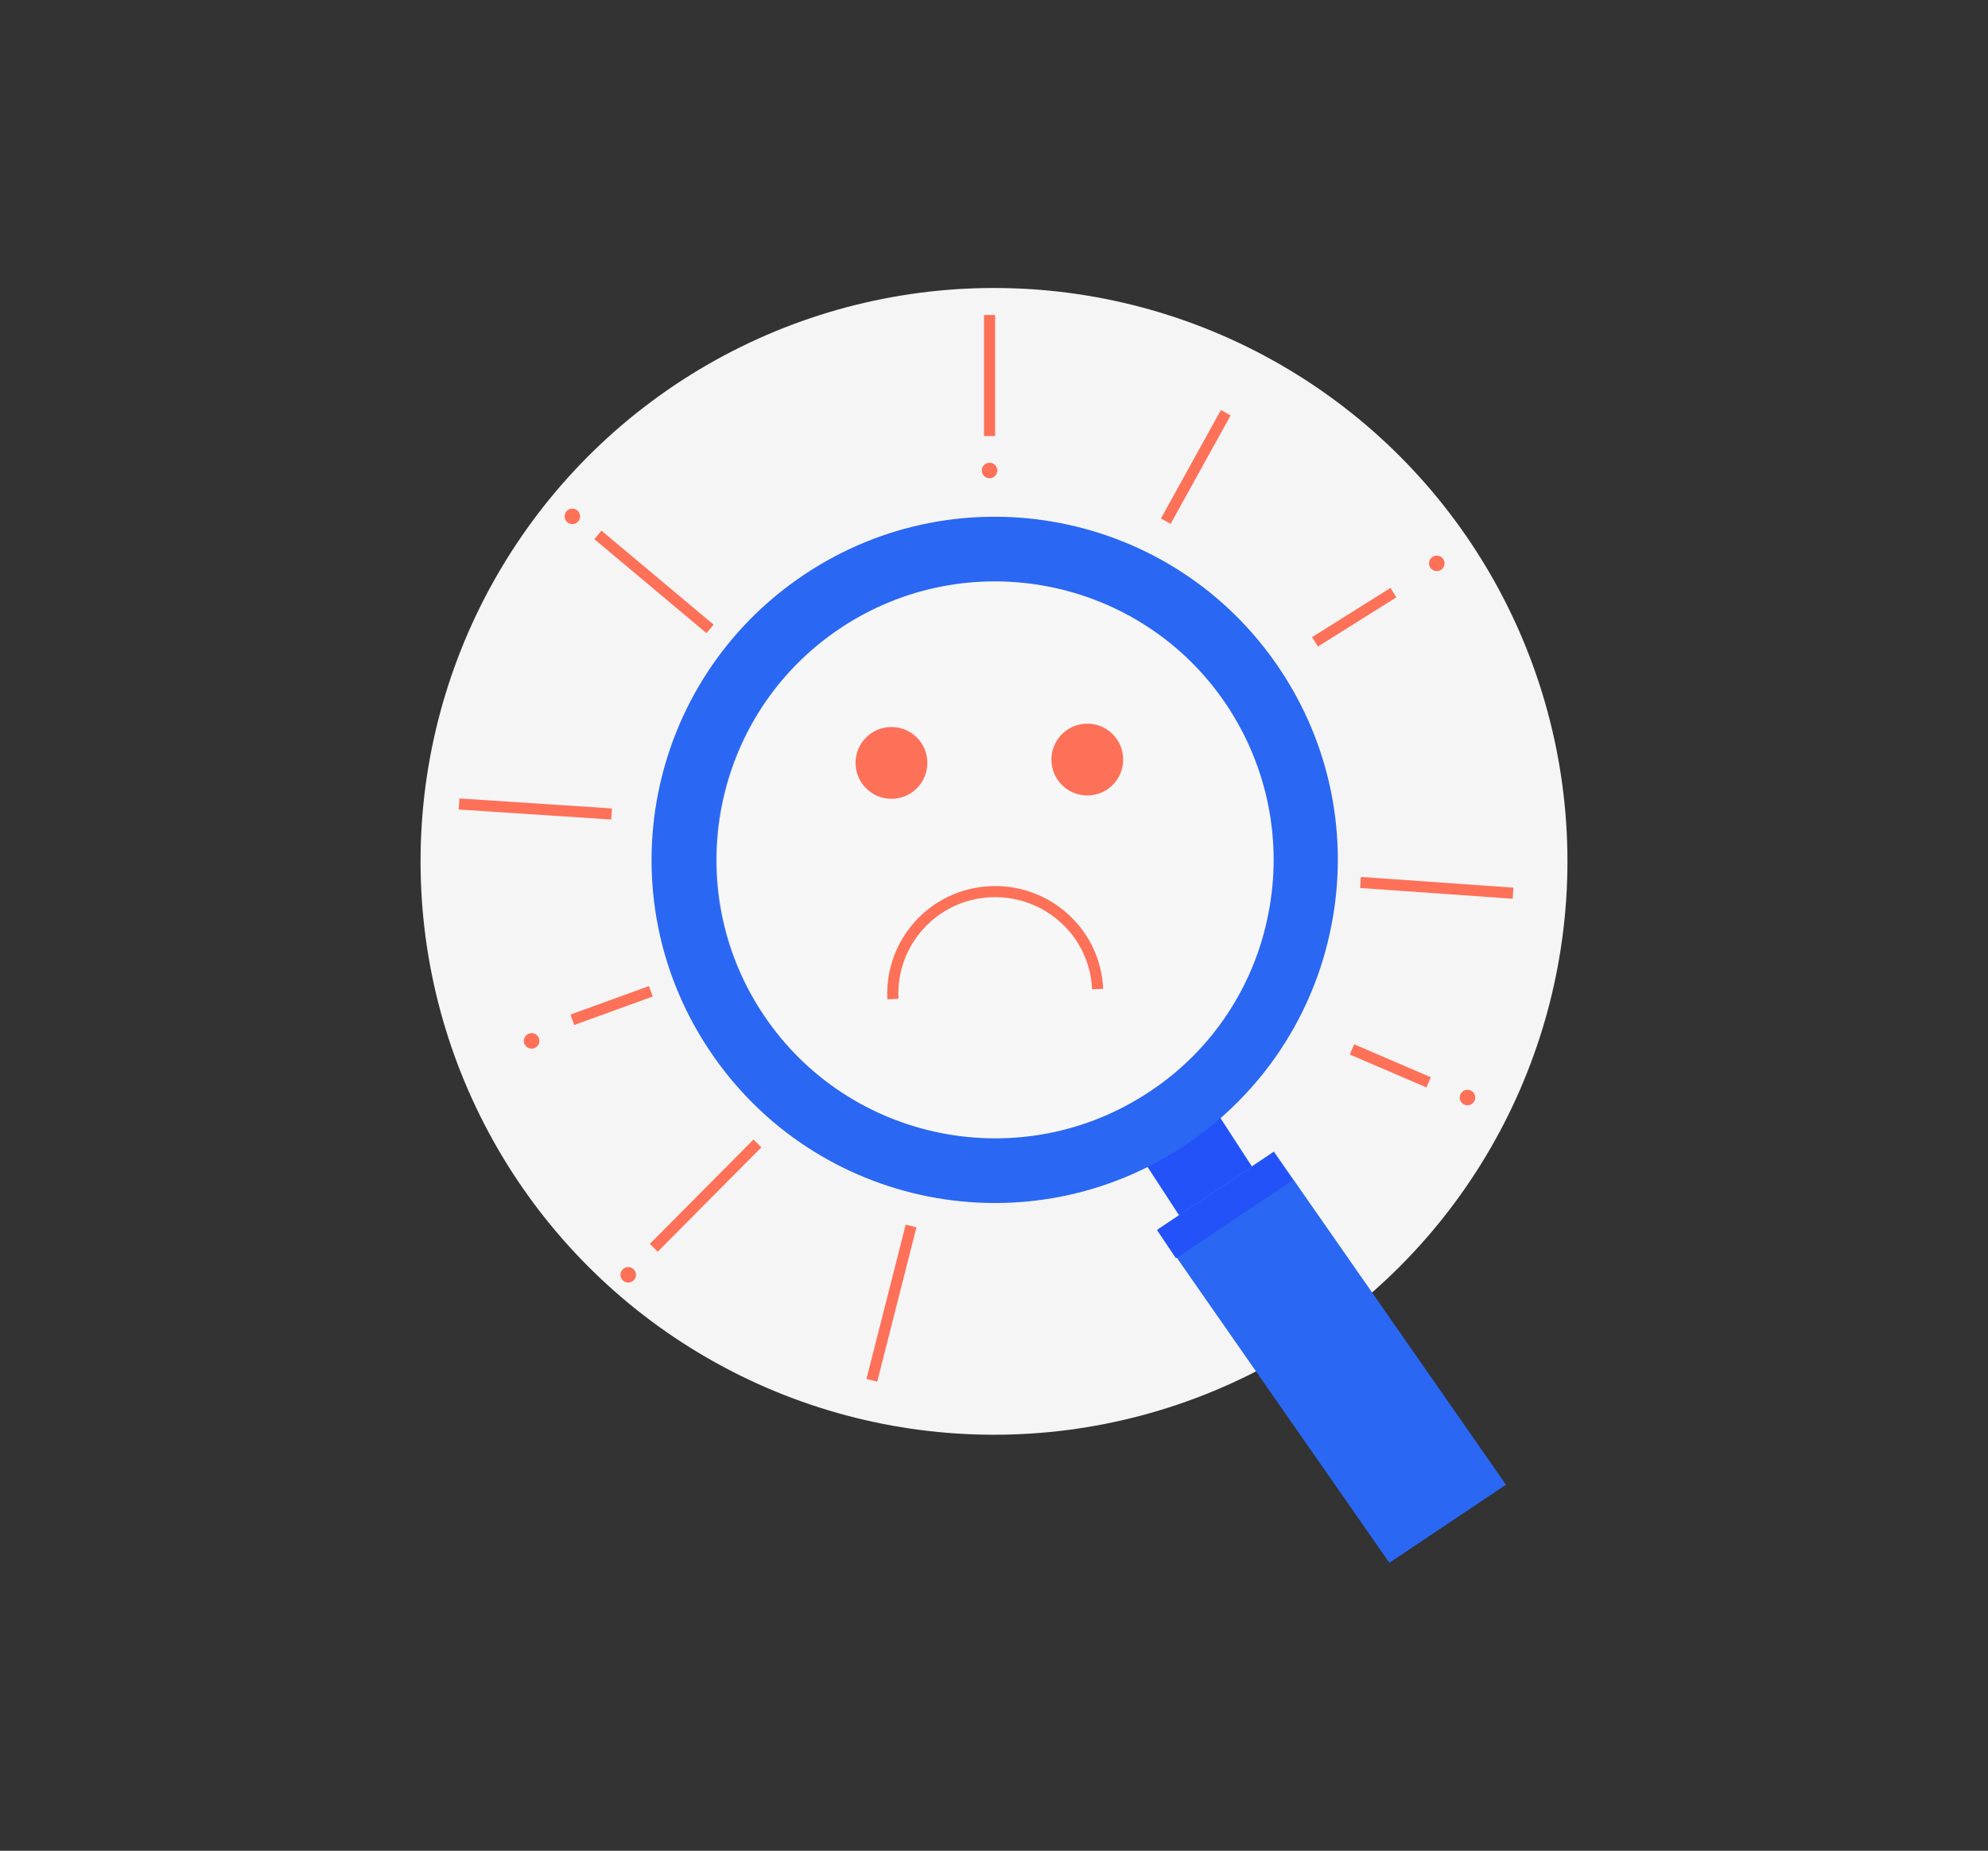 <?xml version="1.0" encoding="utf-8"?>
<!-- Generator: Adobe Illustrator 26.0.3, SVG Export Plug-In . SVG Version: 6.00 Build 0)  -->
<svg version="1.1" id="Layer_1" xmlns="http://www.w3.org/2000/svg" xmlns:xlink="http://www.w3.org/1999/xlink" x="0px" y="0px"
	 viewBox="0 0 537 500" style="enable-background:new 0 0 537 500;" xml:space="preserve">
<rect x="0" y="0" width="537" height="500" fill="#333333" stroke="none"/>
<style type="text/css">
	.st0{fill:#F5F5F5;}
	.st1{fill:#2352F8;}
	.st2{fill:#2A67F2;}
	.st3{opacity:0.2;fill:#FFFFFF;enable-background:new    ;}
	.st4{fill:none;stroke:#FD7159;stroke-width:3;stroke-miterlimit:10;}
	.st5{fill:#FD7159;}
</style>
<circle class="st0" cx="268.5" cy="232.7" r="154.9"/>
<path class="st1" d="M338.8,316.1c-3.8-5.9-7.7-11.8-11.5-17.7c-1.7-2.6-4.4-4.4-7.4-5c-4.4,3.6-9.1,6.8-14.1,9.4
	c-0.6,3,0,6.2,1.8,8.8l11.6,17.8c3.8,5.6,9.6,5.1,15.1,1.3l0,0C339.9,326.9,342.5,321.6,338.8,316.1z"/>
<path class="st2" d="M345.6,180.6c-28.5-42.5-86.1-53.8-128.6-25.2s-53.8,86.1-25.2,128.6s86.1,53.8,128.6,25.2
	c20.4-13.7,34.5-34.9,39.2-59C364.4,226.1,359.4,201.1,345.6,180.6z M310.7,294.8c-34.5,23.1-81.3,13.9-104.4-20.6
	s-13.9-81.3,20.6-104.4s81.3-13.9,104.4,20.6c11.1,16.6,15.2,36.9,11.3,56.5C338.8,266.5,327.3,283.8,310.7,294.8L310.7,294.8z"/>
<path class="st3" d="M226.6,169.9c-34.4,23.2-43.6,69.9-20.4,104.3s69.9,43.6,104.3,20.4l0,0c34.4-23.2,43.6-69.9,20.4-104.3
	C307.7,155.9,261,146.7,226.6,169.9L226.6,169.9z"/>
<polygon class="st2" points="406.8,401.1 375.3,422.2 312.6,332.2 344.1,311.1 "/>
<rect x="312" y="320.9" transform="matrix(0.831 -0.556 0.556 0.831 -125.112 239.171)" class="st1" width="37.9" height="9.1"/>
<path class="st4" d="M241.2,269.9c-0.8-15.3,11-28.3,26.3-29s28.3,11,29,26.3"/>
<circle class="st5" cx="293.7" cy="205.2" r="9.7"/>
<circle class="st5" cx="240.8" cy="206.1" r="9.7"/>
<circle class="st5" cx="388.1" cy="152.2" r="2.1"/>
<circle class="st5" cx="267.3" cy="127.1" r="2.1"/>
<circle class="st5" cx="143.6" cy="281.2" r="2.1"/>
<circle class="st5" cx="169.7" cy="344.4" r="2.1"/>
<circle class="st5" cx="154.6" cy="139.5" r="2.1"/>
<circle class="st5" cx="396.4" cy="296.5" r="2.1"/>
<line class="st4" x1="267.3" y1="85.1" x2="267.3" y2="117.8"/>
<line class="st4" x1="376.4" y1="160.1" x2="355.2" y2="173.4"/>
<line class="st4" x1="154.6" y1="275.5" x2="175.8" y2="267.8"/>
<line class="st4" x1="365.2" y1="283.5" x2="385.9" y2="292.4"/>
<line class="st4" x1="176.6" y1="337.1" x2="204.6" y2="308.9"/>
<line class="st4" x1="235.5" y1="372.9" x2="246.1" y2="331.2"/>
<line class="st4" x1="408.7" y1="241.3" x2="367.5" y2="238.4"/>
<line class="st4" x1="161.5" y1="144.5" x2="191.8" y2="169.9"/>
<line class="st4" x1="331.1" y1="111.5" x2="314.9" y2="140.8"/>
<line class="st4" x1="165.2" y1="219.9" x2="124" y2="217.2"/>
</svg>
